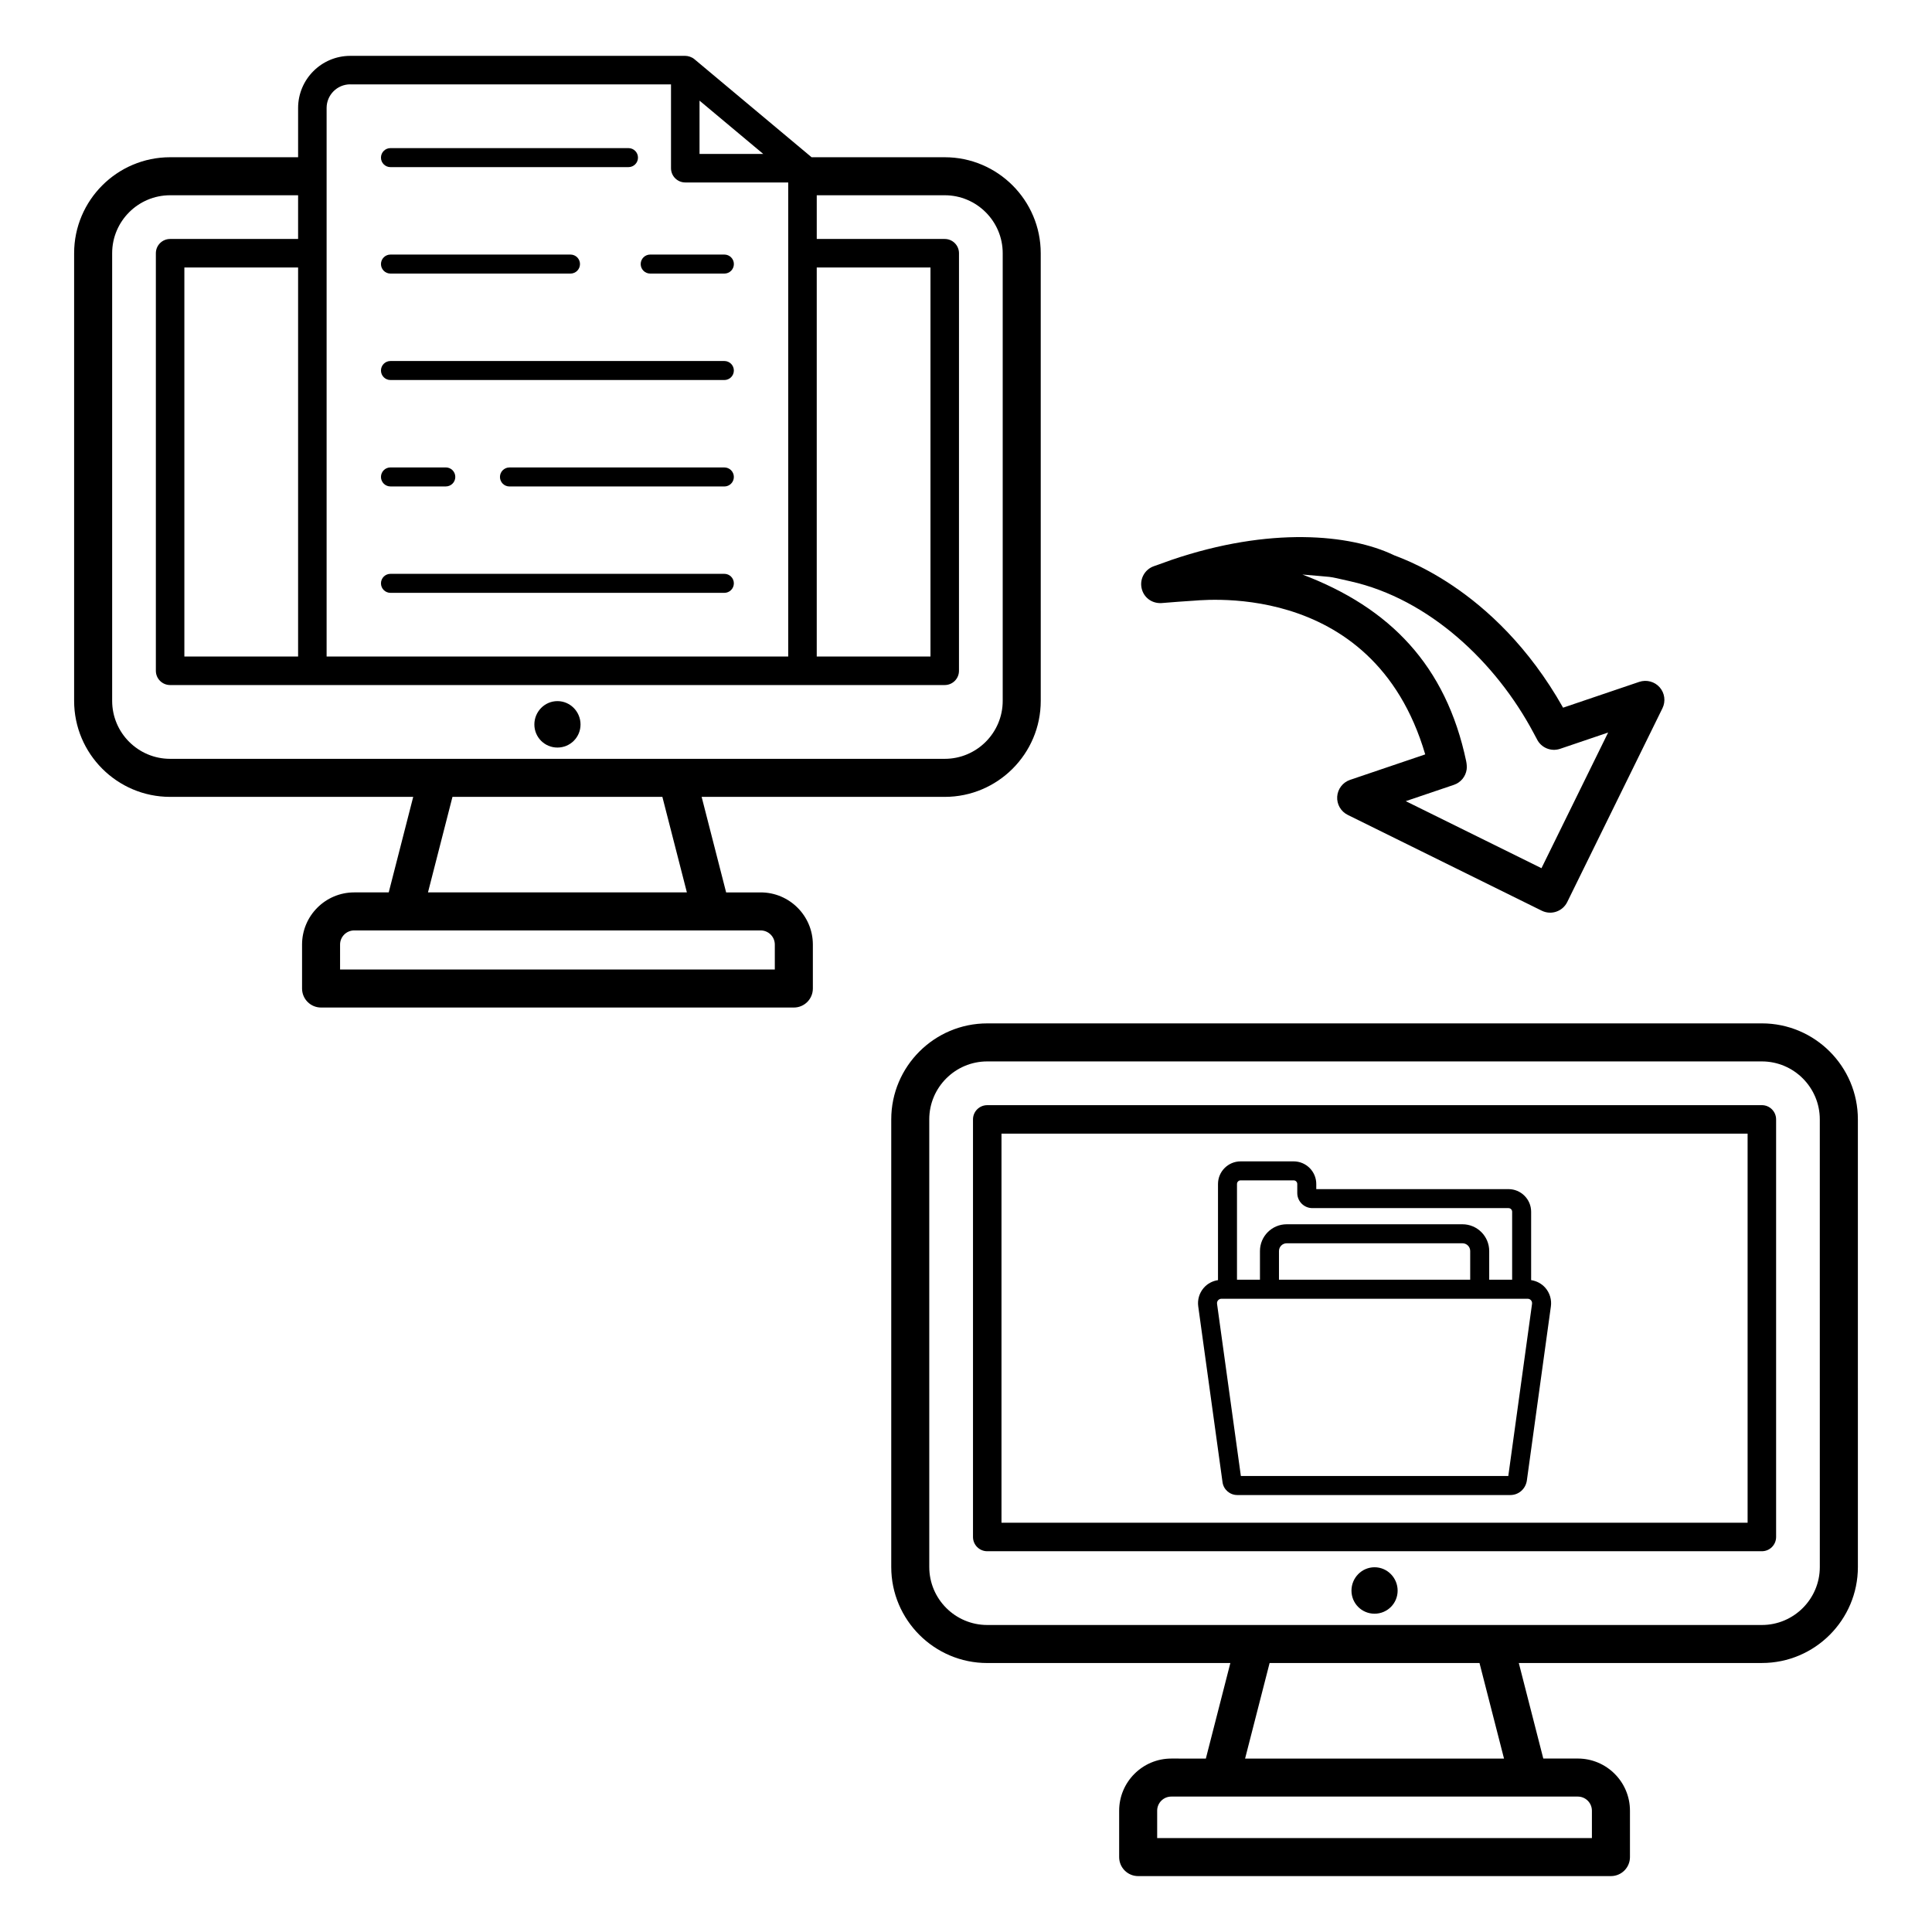 <?xml version="1.0" encoding="UTF-8"?>
<!-- Uploaded to: SVG Repo, www.svgrepo.com, Generator: SVG Repo Mixer Tools -->
<svg fill="#000000" width="800px" height="800px" version="1.1" viewBox="144 144 512 512" xmlns="http://www.w3.org/2000/svg">
 <g>
  <path d="m451.82 303.82c5.074-0.387 4.117-0.348 7.828-0.582 0.504 0.164 48.059-6.918 62.051 40.684l-19.918 6.75c-1.93 0.656-3.273 2.406-3.41 4.441-0.133 2.031 0.969 3.945 2.801 4.848l51.406 25.383c0.699 0.344 1.461 0.523 2.231 0.523 0.547 0 1.094-0.09 1.625-0.27 1.266-0.43 2.309-1.344 2.898-2.543l25.234-51.359c0.898-1.832 0.609-4.019-0.734-5.551-1.344-1.523-3.473-2.082-5.406-1.445l-20.191 6.844c-18.359-32.539-44.441-40.027-44.969-40.477-11.457-5.465-32.707-7.574-58.832 1.324-2.941 1.074-4.574 1.633-4.606 1.645-2.394 0.816-3.812 3.293-3.305 5.769 0.496 2.481 2.684 4.172 5.297 4.016zm50.008-5.777c20.949 4.676 38.668 21.535 48.586 40.191 0.176 0.359 0.375 0.715 0.57 1.066l0.297 0.547c1.098 2.297 3.734 3.414 6.164 2.598l12.727-4.316-17.664 35.949-35.969-17.766 12.766-4.324c1.797-0.609 3.098-2.18 3.371-4.059 0.082-0.605 0.035-1.441-0.113-2.141h0.004c-5.352-25.449-20.246-40.754-43.414-49.531 9.07 0.84 5.746 0.227 12.676 1.785z"/>
  <path d="m291.73 342.11c3.391 0 6.117-2.727 6.117-6.117s-2.727-6.191-6.117-6.191c-3.391 0-6.117 2.801-6.117 6.191s2.727 6.117 6.117 6.117z"/>
  <path d="m345.59 380.5h-9.156l-6.492-25.32h64.426c14.027 0 25.441-11.414 25.441-25.441l-0.004-118.63c0-14.027-11.414-25.438-25.441-25.438h-35.285l-31.055-25.988c-0.691-0.582-1.676-0.879-2.426-0.879h-88.781c-7.617 0-13.816 6.199-13.816 13.816v13.055l-33.918-0.004c-14.027 0-25.438 11.41-25.438 25.438v118.63c0 14.027 11.41 25.441 25.438 25.441l64.426-0.004-6.492 25.32h-9.152c-7.617 0-13.816 6.199-13.816 13.816v11.656c0 2.785 2.254 5.039 5.039 5.039h125.29c2.785 0 5.039-2.254 5.039-5.039v-11.656c-0.004-7.617-6.203-13.816-13.824-13.816zm14.855-165.61h30.141v103.1h-30.141zm-31.062-44.219 16.887 14.129h-16.887zm-92.566-4.312h85.008v22.219c0 2.086 1.691 3.777 3.777 3.777h27.285v125.63l-122.33 0.004v-145.38c0-3.449 2.809-6.258 6.258-6.258zm-43.957 151.63v-103.1h30.141v103.1zm-19.137 11.746v-118.63c0-8.469 6.894-15.359 15.359-15.359h33.918v11.586h-33.918c-2.086 0-3.777 1.691-3.777 3.777v110.66c0 2.086 1.691 3.777 3.777 3.777 18.105 0 39.848 0.008 205.28 0 2.086 0 3.777-1.691 3.777-3.777l0.004-110.66c0-2.086-1.691-3.777-3.777-3.777h-33.918v-11.586h33.918c8.473 0 15.363 6.894 15.363 15.359v118.63c0 8.473-6.894 15.363-15.363 15.363h-205.28c-8.473 0-15.363-6.894-15.363-15.367zm90.188 25.441h55.625l6.496 25.32h-68.613zm85.422 45.754h-115.21v-6.617c0-2.062 1.68-3.738 3.738-3.738h107.73c2.066 0 3.742 1.68 3.742 3.738z"/>
  <path d="m610.91 415.21h-205.28c-14.027 0-25.441 11.41-25.441 25.438v118.63c0 14.027 11.414 25.441 25.441 25.441h64.426l-6.492 25.32-9.156-0.004c-7.621 0-13.82 6.199-13.82 13.816v12.297c0 2.785 2.254 5.039 5.039 5.039l125.29-0.004c2.785 0 5.039-2.254 5.039-5.039v-12.297c0-7.617-6.199-13.816-13.816-13.816h-9.152l-6.492-25.32h64.426c14.027 0 25.438-11.414 25.438-25.441l-0.004-118.63c0-14.023-11.41-25.434-25.438-25.434zm-45.039 208.64v7.258h-115.21v-7.258c0-2.062 1.68-3.738 3.742-3.738h107.73c2.062 0 3.738 1.68 3.738 3.738zm-23.293-13.812h-68.617l6.496-25.32h55.625zm83.691-50.762c0 8.473-6.894 15.363-15.359 15.363h-205.28c-8.473 0-15.363-6.894-15.363-15.363l-0.004-118.63c0-8.469 6.894-15.359 15.363-15.359h205.28c8.469 0 15.359 6.894 15.359 15.359z"/>
  <path d="m610.91 436.88h-205.28c-2.086 0-3.777 1.691-3.777 3.777v110.66c0 2.086 1.691 3.777 3.777 3.777h205.28c2.086 0 3.777-1.691 3.777-3.777v-110.66c0-2.086-1.691-3.781-3.777-3.781zm-3.777 110.66h-197.73v-103.11h197.73z"/>
  <path d="m508.27 559.34c-3.391 0-6.117 2.801-6.117 6.191s2.727 6.117 6.117 6.117c3.391 0 6.117-2.727 6.117-6.117s-2.731-6.191-6.117-6.191z"/>
  <path d="m247.48 301.11h88.48c1.391 0 2.519-1.125 2.519-2.519 0-1.391-1.125-2.519-2.519-2.519h-88.48c-1.391 0-2.519 1.125-2.519 2.519s1.125 2.519 2.519 2.519z"/>
  <path d="m247.48 272.91h14.66c1.391 0 2.519-1.125 2.519-2.519 0-1.391-1.125-2.519-2.519-2.519h-14.66c-1.391 0-2.519 1.125-2.519 2.519s1.125 2.519 2.519 2.519z"/>
  <path d="m335.96 267.88h-56.945c-1.391 0-2.519 1.125-2.519 2.519 0 1.391 1.125 2.519 2.519 2.519h56.945c1.391 0 2.519-1.125 2.519-2.519s-1.129-2.519-2.519-2.519z"/>
  <path d="m247.48 244.71h88.48c1.391 0 2.519-1.125 2.519-2.519 0-1.391-1.125-2.519-2.519-2.519h-88.48c-1.391 0-2.519 1.125-2.519 2.519 0 1.391 1.125 2.519 2.519 2.519z"/>
  <path d="m247.48 216.5h47.703c1.391 0 2.519-1.125 2.519-2.519 0-1.391-1.125-2.519-2.519-2.519h-47.703c-1.391 0-2.519 1.125-2.519 2.519 0 1.391 1.125 2.519 2.519 2.519z"/>
  <path d="m316.31 216.5h19.656c1.391 0 2.519-1.125 2.519-2.519 0-1.391-1.125-2.519-2.519-2.519h-19.656c-1.391 0-2.519 1.125-2.519 2.519 0 1.391 1.129 2.519 2.519 2.519z"/>
  <path d="m247.48 188.29h63.074c1.391 0 2.519-1.125 2.519-2.519 0-1.391-1.125-2.519-2.519-2.519h-63.074c-1.391 0-2.519 1.125-2.519 2.519 0 1.395 1.125 2.519 2.519 2.519z"/>
  <path d="m467.98 536.79c0.262 1.945 1.938 3.41 3.902 3.41h72.375c2.176 0 4.004-1.566 4.367-3.789l6.371-46.168c0.254-1.785-0.277-3.59-1.457-4.949-0.977-1.125-2.32-1.824-3.773-2.047v-18.121c0-3.305-2.691-5.996-5.996-5.996h-50.945v-1.359c0-3.305-2.691-5.996-5.996-5.996h-14.051c-3.305 0-5.996 2.691-5.996 5.996v25.477c-1.453 0.219-2.801 0.922-3.777 2.051-1.18 1.363-1.711 3.164-1.457 4.934zm65.637-53.656h-50.676v-7.602c0-1.133 0.922-2.051 2.051-2.051h46.574c1.133 0 2.051 0.922 2.051 2.051zm-61.801-25.367c0-0.531 0.43-0.961 0.961-0.961h14.051c0.531 0 0.961 0.43 0.961 0.961v2.391c0 2.211 1.797 4.004 4 4.004h51.984c0.531 0 0.961 0.43 0.961 0.961v18.012h-6.078v-7.602c0-3.91-3.18-7.09-7.09-7.09h-46.574c-3.91 0-7.09 3.18-7.09 7.09v7.602h-6.086zm-5.012 30.828c0.133-0.152 0.43-0.414 0.898-0.414h81.137c0.469 0 0.762 0.254 0.891 0.41 0.133 0.148 0.344 0.473 0.277 0.949l-6.293 45.617-70.871 0.004-6.312-45.629c-0.062-0.465 0.141-0.781 0.273-0.938z"/>
 </g>
</svg>